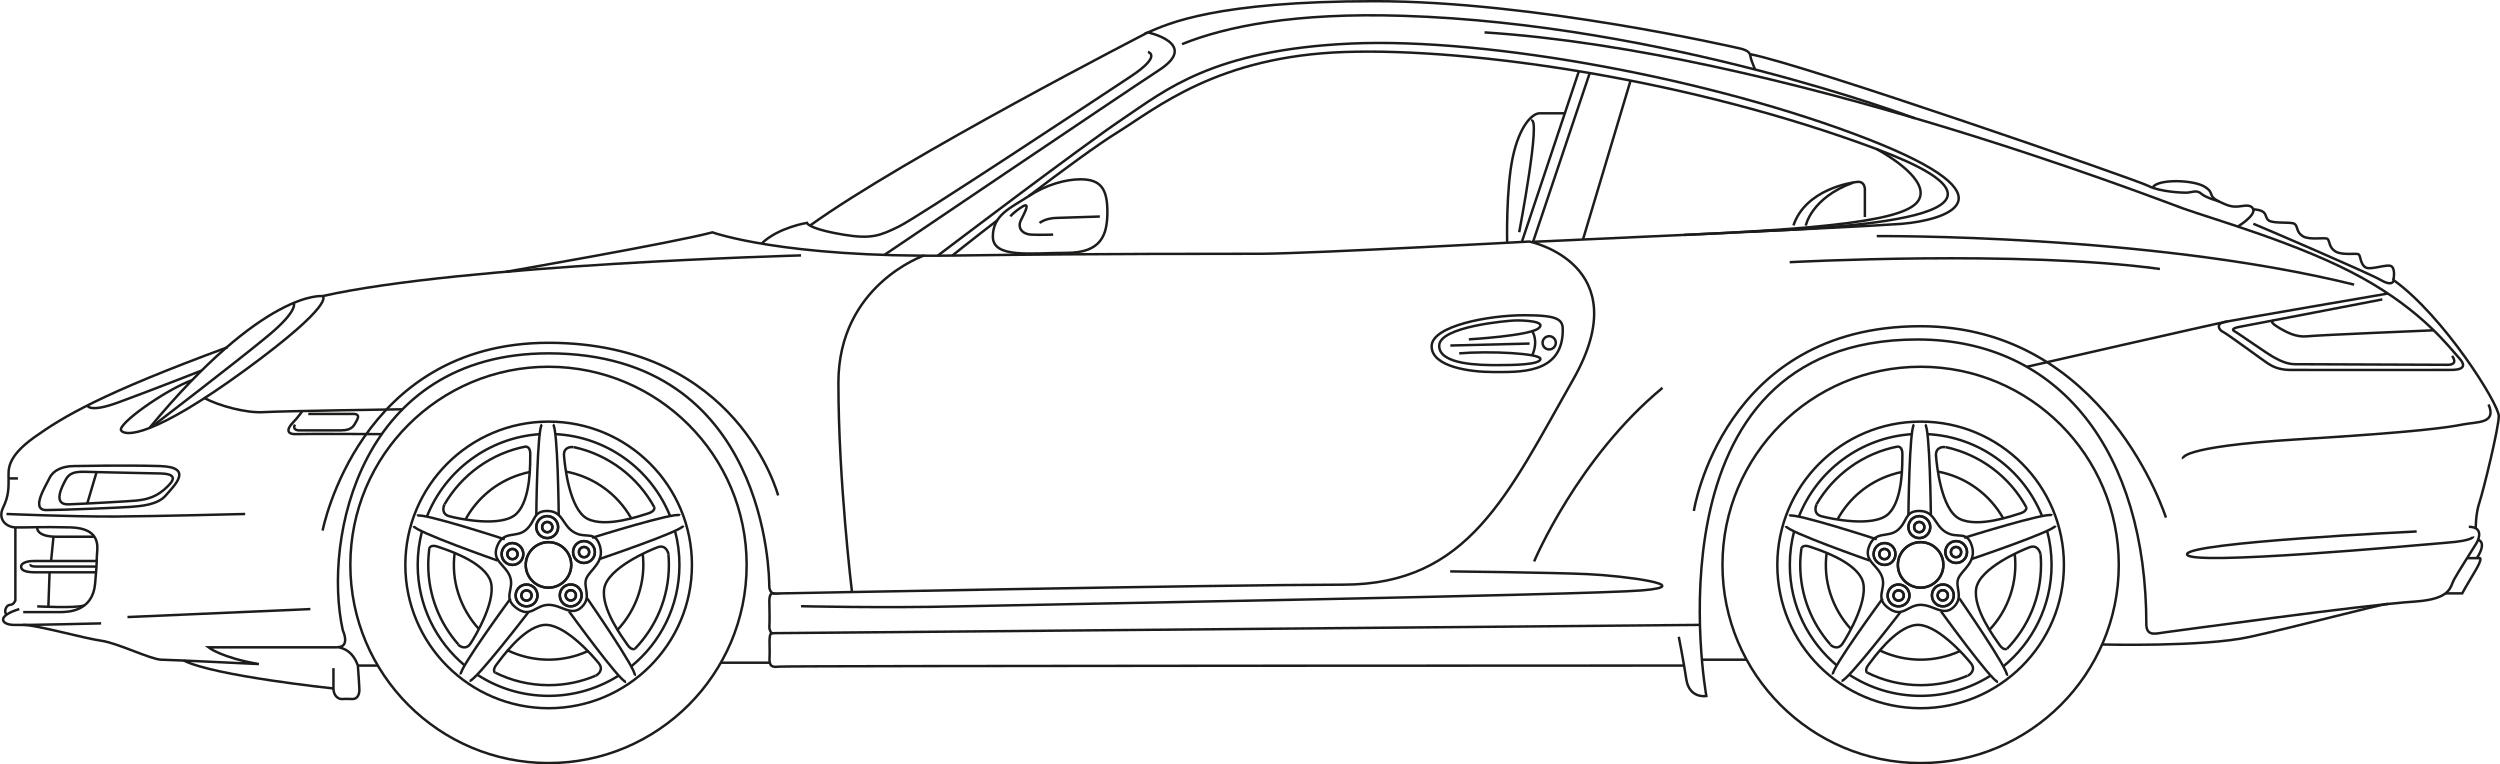 <svg xmlns="http://www.w3.org/2000/svg" xmlns:xlink="http://www.w3.org/1999/xlink" id="Capa_1" x="0px" y="0px" viewBox="0 0 1659.1 507.2" style="enable-background:new 0 0 1659.1 507.2;" xml:space="preserve"><style type="text/css">	.st0{fill:none;stroke:#1C1C1B;stroke-width:1.651;stroke-miterlimit:7.496;}</style><g id="surface3">	<path class="st0" d="M379.1,374.9c0,8.3-6.8,15.1-15.1,15.1s-15.1-6.8-15.1-15.1c0-8.3,6.8-15.1,15.1-15.1S379.1,366.5,379.1,374.9  z"></path>	<path class="st0" d="M366.6,349.8c0,1.9-1.5,3.4-3.4,3.4s-3.4-1.5-3.4-3.4c0-1.9,1.5-3.4,3.4-3.4S366.6,348,366.6,349.8z"></path>	<path class="st0" d="M370.4,349.8c0,4-3.2,7.3-7.2,7.3c-4,0-7.3-3.2-7.3-7.3c0-4,3.2-7.3,7.3-7.3  C367.2,342.6,370.4,345.8,370.4,349.8z"></path>	<path class="st0" d="M379.1,374.9c0,8.3-6.8,15.1-15.1,15.1s-15.1-6.8-15.1-15.1c0-8.3,6.8-15.1,15.1-15.1S379.1,366.5,379.1,374.9  z"></path>	<path class="st0" d="M366.6,349.8c0,1.9-1.5,3.4-3.4,3.4s-3.4-1.5-3.4-3.4c0-1.9,1.5-3.4,3.4-3.4S366.6,348,366.6,349.8z"></path>	<path class="st0" d="M370.4,349.8c0,4-3.2,7.3-7.2,7.3c-4,0-7.3-3.2-7.3-7.3c0-4,3.2-7.3,7.3-7.3  C367.2,342.6,370.4,345.8,370.4,349.8z"></path>	<path class="st0" d="M443.6,367.8c0.2,2.3,0.3,4.7,0.3,7.1c0,21.6-8.6,41.2-22.5,55.6"></path>	<path class="st0" d="M380.6,296.7c23.1,4.9,42.6,19.8,53.6,39.9"></path>	<path class="st0" d="M295,334.7c11.4-19.6,31-34,54.1-38.4"></path>	<path class="st0" d="M304.2,427.7c-12.4-14.1-20-32.6-20-52.9c0-3.7,0.3-7.4,0.7-11"></path>	<path class="st0" d="M395.3,448.4c-9.6,4.1-20.1,6.3-31.2,6.3c-12.7,0-24.8-3-35.4-8.3"></path>	<path class="st0" d="M444.8,342.7c-12.3-30.8-41.7-53-76.5-54.6"></path>	<path class="st0" d="M418.7,442.4c19.7-15.9,32.2-40.3,32.2-67.5c0-7.9-1-15.5-3-22.7"></path>	<path class="st0" d="M316.5,447.6c13.7,9,30,14.2,47.6,14.2c17.2,0,33.2-5,46.7-13.6"></path>	<path class="st0" d="M280.1,352.4c-1.9,7.2-2.9,14.7-2.9,22.5c0,26.9,12.2,50.9,31.4,66.9"></path>	<path class="st0" d="M358.7,288.1c-34.4,2.1-63.5,24.3-75.5,55"></path>	<path class="st0" d="M459.2,374.9c0,52.5-42.6,95.1-95.1,95.1s-95.1-42.6-95.1-95.1c0-52.5,42.6-95.1,95.1-95.1  S459.2,322.3,459.2,374.9z"></path>	<path class="st0" d="M495.5,374.9c0,72.6-58.9,131.5-131.5,131.5s-131.5-58.9-131.5-131.5c0-72.6,58.9-131.5,131.5-131.5  S495.5,302.2,495.5,374.9z"></path>	<path class="st0" d="M391,366.4c0,1.9-1.5,3.4-3.4,3.4c-1.9,0-3.4-1.5-3.4-3.4c0-1.9,1.5-3.4,3.4-3.4  C389.5,363,391,364.5,391,366.4z"></path>	<path class="st0" d="M394.8,366.4c0,4-3.2,7.2-7.3,7.2c-4,0-7.2-3.2-7.2-7.2c0-4,3.2-7.3,7.2-7.3  C391.6,359.1,394.8,362.4,394.8,366.4z"></path>	<path class="st0" d="M391,366.4c0,1.9-1.5,3.4-3.4,3.4c-1.9,0-3.4-1.5-3.4-3.4c0-1.9,1.5-3.4,3.4-3.4  C389.5,363,391,364.5,391,366.4z"></path>	<path class="st0" d="M394.8,366.4c0,4-3.2,7.2-7.3,7.2c-4,0-7.2-3.2-7.2-7.2c0-4,3.2-7.3,7.2-7.3  C391.6,359.1,394.8,362.4,394.8,366.4z"></path>	<path class="st0" d="M309.1,344.4c7.5-13.5,19.9-24.3,35.8-29.4c2.3-0.8,4.7-1.4,7.1-1.8"></path>	<path class="st0" d="M317.6,417.2c-5.9-6.5-10.5-14.3-13.4-23.2c-2.9-8.9-3.6-18.1-2.5-26.8"></path>	<path class="st0" d="M390.6,431.9c-2.4,1.1-4.8,2.1-7.4,2.9c-15.7,5-32,3.5-45.9-3"></path>	<path class="st0" d="M426.5,367.2c2.3,19-4.2,37.7-17,51.1"></path>	<path class="st0" d="M375.2,312.9c18.3,3.3,34.6,14.7,43.9,31.4"></path>	<path class="st0" d="M382.2,395.1c0,1.9-1.5,3.4-3.4,3.4s-3.4-1.5-3.4-3.4c0-1.9,1.5-3.4,3.4-3.4S382.2,393.2,382.2,395.1z"></path>	<path class="st0" d="M386,395.1c0,4-3.2,7.3-7.3,7.3c-4,0-7.2-3.2-7.2-7.3c0-4,3.2-7.2,7.2-7.2C382.8,387.8,386,391.1,386,395.1z"></path>	<path class="st0" d="M382.2,395.1c0,1.9-1.5,3.4-3.4,3.4s-3.4-1.5-3.4-3.4c0-1.9,1.5-3.4,3.4-3.4S382.2,393.2,382.2,395.1z"></path>	<path class="st0" d="M386,395.1c0,4-3.2,7.3-7.3,7.3c-4,0-7.2-3.2-7.2-7.3c0-4,3.2-7.2,7.2-7.2C382.8,387.8,386,391.1,386,395.1z"></path>	<path class="st0" d="M352.8,395.2c0,1.9-1.5,3.4-3.4,3.4c-1.9,0-3.4-1.5-3.4-3.4c0-1.9,1.5-3.4,3.4-3.4  C351.3,391.8,352.8,393.3,352.8,395.2z"></path>	<path class="st0" d="M356.7,395.2c0,4-3.2,7.2-7.3,7.2c-4,0-7.2-3.2-7.2-7.2s3.2-7.3,7.2-7.3C353.4,387.9,356.7,391.1,356.7,395.2z  "></path>	<path class="st0" d="M352.8,395.2c0,1.9-1.5,3.4-3.4,3.4c-1.9,0-3.4-1.5-3.4-3.4c0-1.9,1.5-3.4,3.4-3.4  C351.3,391.8,352.8,393.3,352.8,395.2z"></path>	<path class="st0" d="M356.7,395.2c0,4-3.2,7.2-7.3,7.2c-4,0-7.2-3.2-7.2-7.2s3.2-7.3,7.2-7.3C353.4,387.9,356.7,391.1,356.7,395.2z  "></path>	<path class="st0" d="M343.5,367.7c0,1.9-1.5,3.4-3.4,3.4c-1.9,0-3.4-1.5-3.4-3.4s1.5-3.4,3.4-3.4  C341.9,364.3,343.5,365.9,343.5,367.7z"></path>	<path class="st0" d="M347.3,367.7c0,4-3.2,7.2-7.2,7.2c-4,0-7.2-3.2-7.2-7.2s3.2-7.3,7.2-7.3C344.1,360.5,347.3,363.7,347.3,367.7z  "></path>	<path class="st0" d="M343.5,367.7c0,1.9-1.5,3.4-3.4,3.4c-1.9,0-3.4-1.5-3.4-3.4s1.5-3.4,3.4-3.4  C341.9,364.3,343.5,365.9,343.5,367.7z"></path>	<path class="st0" d="M347.3,367.7c0,4-3.2,7.2-7.2,7.2c-4,0-7.2-3.2-7.2-7.2s3.2-7.3,7.2-7.3C344.1,360.5,347.3,363.7,347.3,367.7z  "></path>	<path class="st0" d="M363.2,339.1c-9.7,0-7.7,7.1-14.2,12.6c-6.5,5.5-14.6,0.2-18.9,10.4c-4.3,10.2,5.4,12.4,8.4,20.7  c3,8.3-5.2,13.8,4.3,20.8c9.5,6.9,12.6-2.2,21.3-2.2s15.1,8.1,22,1.4c6.9-6.7,0.5-13.3,3.1-19.1c2.6-5.8,12.2-10.7,8.9-21.4  c-3.4-10.7-9.4-4.4-17.2-9.1C373,348.6,373.7,339.1,363.2,339.1z"></path>	<path class="st0" d="M349,296.4c0,0,3-0.1,2.9,5c-0.1,5.1,0.7,29.7-9,39.4c-9.7,9.7-39.3,3.3-44.7,1.8c-5.4-1.4-4-6.5-3.2-7.8"></path>	<path class="st0" d="M355.9,341.9c0,0,0.6-58.2,3.8-60.2"></path>	<path class="st0" d="M370.8,341.9c0,0-0.6-58.2-3.8-60.2"></path>	<path class="st0" d="M434.2,336.6c0,0,0.9,2.6-4,4.1c-4.9,1.5-28,9.8-40.3,3.6c-12.2-6.2-15.2-36.4-15.6-42s4.7-5.9,6.2-5.5"></path>	<path class="st0" d="M392.9,356.9c0,0,55.5-17.4,58.4-14.9"></path>	<path class="st0" d="M397.5,371.1c0,0,55.1-18.6,56-22.2"></path>	<path class="st0" d="M421.4,430.5c0,0-2.1,1.6-5-2.6c-2.9-4.2-17.7-23.9-15.4-37.4c2.3-13.6,30.2-25.4,35.4-27.3  c5.2-2,7,3.1,7.2,4.6"></path>	<path class="st0" d="M389.7,397.1c0,0,33.1,47.8,31.6,51.3"></path>	<path class="st0" d="M377.6,405.7c0,0,34.1,47.1,37.9,46.9"></path>	<path class="st0" d="M328.6,446.5c0,0-2.2-1.5,1-5.6c3.1-4,17.3-24.2,30.9-26.1c13.6-1.9,33.4,21,36.9,25.4  c3.5,4.4-0.7,7.6-2.1,8.2"></path>	<path class="st0" d="M350.8,406.1c0,0-35.4,46.1-39.2,45.8"></path>	<path class="st0" d="M338.8,397.2c0,0-34.4,46.9-33,50.4"></path>	<path class="st0" d="M284.9,363.9c0,0,0.8-2.8,5.6-1.1c4.8,1.7,28.3,8.9,34.4,21.2c6.1,12.3-9.5,38.3-12.6,43  c-3.1,4.7-7.2,1.9-8.2,0.8"></path>	<path class="st0" d="M330.2,372c0,0-54.9-19.2-55.7-22.9"></path>	<path class="st0" d="M335,357.9c0,0-55.3-18-58.2-15.6"></path>	<path class="st0" d="M1289.7,374.9c0,8.3-6.8,15.1-15.1,15.1s-15.1-6.8-15.1-15.1c0-8.3,6.8-15.1,15.1-15.1  S1289.7,366.5,1289.7,374.9z"></path>	<path class="st0" d="M1277.1,349.8c0,1.9-1.5,3.4-3.4,3.4s-3.4-1.5-3.4-3.4c0-1.9,1.5-3.4,3.4-3.4S1277.1,348,1277.1,349.8z"></path>	<path class="st0" d="M1281,349.8c0,4-3.2,7.3-7.2,7.3c-4,0-7.3-3.2-7.3-7.3c0-4,3.2-7.3,7.3-7.3  C1277.7,342.6,1281,345.8,1281,349.8z"></path>	<path class="st0" d="M1289.7,374.9c0,8.3-6.8,15.1-15.1,15.1s-15.1-6.8-15.1-15.1c0-8.3,6.8-15.1,15.1-15.1  S1289.7,366.5,1289.7,374.9z"></path>	<path class="st0" d="M1277.1,349.8c0,1.9-1.5,3.4-3.4,3.4s-3.4-1.5-3.4-3.4c0-1.9,1.5-3.4,3.4-3.4S1277.1,348,1277.1,349.8z"></path>	<path class="st0" d="M1281,349.8c0,4-3.2,7.3-7.2,7.3c-4,0-7.3-3.2-7.3-7.3c0-4,3.2-7.3,7.3-7.3  C1277.7,342.6,1281,345.8,1281,349.8z"></path>	<path class="st0" d="M1354.2,367.8c0.2,2.3,0.3,4.7,0.3,7.1c0,21.6-8.6,41.2-22.5,55.6"></path>	<path class="st0" d="M1291.1,296.7c23.1,4.9,42.6,19.8,53.6,39.9"></path>	<path class="st0" d="M1205.5,334.7c11.4-19.6,31-34,54.1-38.4"></path>	<path class="st0" d="M1214.7,427.7c-12.4-14.1-20-32.6-20-52.9c0-3.7,0.3-7.4,0.8-11"></path>	<path class="st0" d="M1305.8,448.4c-9.6,4.1-20.1,6.3-31.2,6.3c-12.7,0-24.8-3-35.4-8.3"></path>	<path class="st0" d="M1355.3,342.7c-12.3-30.8-41.7-53-76.5-54.6"></path>	<path class="st0" d="M1329.3,442.4c19.6-15.9,32.2-40.3,32.2-67.5c0-7.9-1-15.5-3-22.7"></path>	<path class="st0" d="M1227,447.6c13.7,9,30,14.2,47.6,14.2c17.2,0,33.2-5,46.7-13.6"></path>	<path class="st0" d="M1190.7,352.4c-1.9,7.2-2.9,14.7-2.9,22.5c0,26.9,12.2,50.9,31.4,66.9"></path>	<path class="st0" d="M1269.2,288.1c-34.4,2.1-63.5,24.3-75.5,55"></path>	<path class="st0" d="M1369.7,374.9c0,52.5-42.6,95.1-95.1,95.1c-52.5,0-95.1-42.6-95.1-95.1c0-52.5,42.6-95.1,95.1-95.1  C1327.1,279.7,1369.7,322.3,1369.7,374.9z"></path>	<path class="st0" d="M1406.1,374.9c0,72.6-58.9,131.5-131.5,131.5c-72.6,0-131.5-58.9-131.5-131.5c0-72.6,58.9-131.5,131.5-131.5  C1347.2,243.4,1406.1,302.2,1406.1,374.9z"></path>	<path class="st0" d="M1301.5,366.4c0,1.9-1.5,3.4-3.4,3.4c-1.9,0-3.4-1.5-3.4-3.4c0-1.9,1.5-3.4,3.4-3.4  C1300,363,1301.5,364.5,1301.5,366.4z"></path>	<path class="st0" d="M1305.4,366.4c0,4-3.2,7.2-7.2,7.2c-4,0-7.2-3.2-7.2-7.2c0-4,3.2-7.3,7.2-7.3  C1302.1,359.1,1305.4,362.4,1305.4,366.4z"></path>	<path class="st0" d="M1301.5,366.4c0,1.9-1.5,3.4-3.4,3.4c-1.9,0-3.4-1.5-3.4-3.4c0-1.9,1.5-3.4,3.4-3.4  C1300,363,1301.5,364.5,1301.5,366.4z"></path>	<path class="st0" d="M1305.4,366.4c0,4-3.2,7.2-7.2,7.2c-4,0-7.2-3.2-7.2-7.2c0-4,3.2-7.3,7.2-7.3  C1302.1,359.1,1305.4,362.4,1305.4,366.4z"></path>	<path class="st0" d="M1219.6,344.4c7.5-13.5,19.9-24.3,35.8-29.4c2.3-0.8,4.7-1.4,7.1-1.8"></path>	<path class="st0" d="M1228.1,417.2c-5.9-6.5-10.5-14.3-13.4-23.2c-2.9-8.9-3.6-18.1-2.5-26.8"></path>	<path class="st0" d="M1301.1,431.9c-2.4,1.1-4.8,2.1-7.4,2.9c-15.7,5-32,3.5-45.9-3"></path>	<path class="st0" d="M1337,367.2c2.3,19-4.2,37.7-17,51.1"></path>	<path class="st0" d="M1285.7,312.9c18.3,3.3,34.6,14.7,43.9,31.4"></path>	<path class="st0" d="M1292.7,395.1c0,1.9-1.5,3.4-3.4,3.4c-1.9,0-3.4-1.5-3.4-3.4c0-1.9,1.5-3.4,3.4-3.4  C1291.2,391.7,1292.7,393.2,1292.7,395.1z"></path>	<path class="st0" d="M1296.6,395.1c0,4-3.2,7.3-7.2,7.3c-4,0-7.3-3.2-7.3-7.3c0-4,3.2-7.2,7.3-7.2  C1293.3,387.8,1296.6,391.1,1296.6,395.1z"></path>	<path class="st0" d="M1292.7,395.1c0,1.9-1.5,3.4-3.4,3.4c-1.9,0-3.4-1.5-3.4-3.4c0-1.9,1.5-3.4,3.4-3.4  C1291.2,391.7,1292.7,393.2,1292.7,395.1z"></path>	<path class="st0" d="M1296.6,395.1c0,4-3.2,7.3-7.2,7.3c-4,0-7.3-3.2-7.3-7.3c0-4,3.2-7.2,7.3-7.2  C1293.3,387.8,1296.6,391.1,1296.6,395.1z"></path>	<path class="st0" d="M1263.4,395.2c0,1.9-1.5,3.4-3.4,3.4s-3.4-1.5-3.4-3.4c0-1.9,1.5-3.4,3.4-3.4S1263.4,393.3,1263.4,395.2z"></path>	<path class="st0" d="M1267.2,395.2c0,4-3.2,7.2-7.3,7.2s-7.2-3.2-7.2-7.2s3.2-7.3,7.2-7.3S1267.2,391.1,1267.2,395.2z"></path>	<path class="st0" d="M1263.4,395.2c0,1.9-1.5,3.4-3.4,3.4s-3.4-1.5-3.4-3.4c0-1.9,1.5-3.4,3.4-3.4S1263.4,393.3,1263.4,395.2z"></path>	<path class="st0" d="M1267.2,395.2c0,4-3.2,7.2-7.3,7.2s-7.2-3.2-7.2-7.2s3.2-7.3,7.2-7.3S1267.2,391.1,1267.2,395.2z"></path>	<path class="st0" d="M1254,367.7c0,1.9-1.5,3.4-3.4,3.4s-3.4-1.5-3.4-3.4s1.5-3.4,3.4-3.4S1254,365.9,1254,367.7z"></path>	<path class="st0" d="M1257.9,367.7c0,4-3.2,7.2-7.2,7.2s-7.3-3.2-7.3-7.2s3.2-7.3,7.3-7.3S1257.9,363.7,1257.9,367.7z"></path>	<path class="st0" d="M1254,367.7c0,1.9-1.5,3.4-3.4,3.4s-3.4-1.5-3.4-3.4s1.5-3.4,3.4-3.4S1254,365.9,1254,367.7z"></path>	<path class="st0" d="M1257.9,367.7c0,4-3.2,7.2-7.2,7.2s-7.3-3.2-7.3-7.2s3.2-7.3,7.3-7.3S1257.9,363.7,1257.9,367.7z"></path>	<path class="st0" d="M1273.7,339.1c-9.7,0-7.7,7.1-14.2,12.6c-6.5,5.5-14.6,0.2-18.9,10.4c-4.3,10.2,5.4,12.4,8.4,20.7  c3,8.3-5.2,13.8,4.3,20.8c9.5,6.9,12.6-2.2,21.3-2.2c8.7,0,15.1,8.1,22,1.4c6.9-6.7,0.5-13.3,3.1-19.1c2.6-5.8,12.2-10.7,8.9-21.4  c-3.4-10.7-9.4-4.4-17.2-9.1C1283.6,348.6,1284.3,339.1,1273.7,339.1z"></path>	<path class="st0" d="M1259.6,296.4c0,0,3-0.1,2.9,5c-0.1,5.1,0.7,29.7-9,39.4s-39.3,3.3-44.7,1.8c-5.4-1.4-4-6.5-3.2-7.8"></path>	<path class="st0" d="M1266.5,341.9c0,0,0.6-58.2,3.8-60.2"></path>	<path class="st0" d="M1281.4,341.9c0,0-0.6-58.2-3.8-60.2"></path>	<path class="st0" d="M1344.7,336.6c0,0,0.9,2.6-4,4.1c-4.9,1.5-28,9.8-40.3,3.6c-12.3-6.2-15.2-36.4-15.6-42  c-0.3-5.6,4.7-5.9,6.2-5.5"></path>	<path class="st0" d="M1303.5,356.9c0,0,55.5-17.4,58.4-14.9"></path>	<path class="st0" d="M1308.1,371.1c0,0,55.1-18.6,56-22.2"></path>	<path class="st0" d="M1331.9,430.5c0,0-2.1,1.6-5-2.6c-2.9-4.2-17.7-23.9-15.4-37.4c2.3-13.6,30.2-25.4,35.4-27.3  c5.2-2,7,3.1,7.2,4.6"></path>	<path class="st0" d="M1300.3,397.1c0,0,33.1,47.8,31.6,51.3"></path>	<path class="st0" d="M1288.1,405.7c0,0,34.1,47.1,37.9,46.9"></path>	<path class="st0" d="M1239.2,446.5c0,0-2.2-1.5,1-5.6c3.1-4,17.3-24.2,30.9-26.1c13.6-1.9,33.4,21,36.9,25.4  c3.5,4.4-0.7,7.6-2.1,8.2"></path>	<path class="st0" d="M1261.3,406.1c0,0-35.4,46.1-39.2,45.8"></path>	<path class="st0" d="M1249.4,397.2c0,0-34.4,46.9-33,50.4"></path>	<path class="st0" d="M1195.5,363.9c0,0,0.8-2.8,5.6-1.1c4.8,1.7,28.3,8.9,34.4,21.2c6.1,12.3-9.5,38.3-12.6,43  c-3.1,4.7-7.2,1.9-8.2,0.8"></path>	<path class="st0" d="M1240.8,372c0,0-54.9-19.2-55.7-22.9"></path>	<path class="st0" d="M1245.5,357.9c0,0-55.3-18-58.2-15.6"></path>	<path class="st0" d="M1638.4,349.6c9.2,0.1,7.3,7.3,5,11c-2.3,3.8-12.1,19-14.8,24c-2.7,5-1.8,12.9-25.7,14.6  c-34.5,2.2-161.6,19.9-166.6,20.5c-5,0.6-11.6,3-11.9-4.9c0-114.9-57.5-189.5-151.9-189.5c-183,0-140.1,236.6-140.1,236.6  s-11.3,2-13.3-11.1c-2-13.2-5-28.2-5-28.2"></path>	<path class="st0" d="M1641.3,356c0,0,0.8,2.8-18,4.2c-18.7,1.5-171.2,15.7-171.9,7.7c-0.7-8,152.4-15.2,152.4-15.2"></path>	<path class="st0" d="M1644.5,358.2c0,0,6.3,1.1-0.7,12.1"></path>	<path class="st0" d="M1637.2,370.4h8.6c0,0,1.8,0.2-3.2,8.6c-5.1,8.4-8.6,14.8-8.6,14.8h-11.2"></path>	<path class="st0" d="M1395,427.7c0,0,66.9,1.8,97.9-5c31-6.8,85.5-21.4,92-22"></path>	<path class="st0" d="M1159.1,437.8h-29.7"></path>	<path class="st0" d="M1117.7,441.7c0,0-596.2,0.1-600.7,0.7c-4.5,0.5-6.7,0.1-6.3-6.4c0.4-6.6-0.9-15.2,1.4-15.7  c0,0-1.7-1.9-1.5-4.6c0.2-2.7,0.1-12.2,0-14.7c-0.1-2.5-0.2-7.3,2.3-7.3c0,0-2.4-0.8-2.4-5.1c0-4.4-0.5-154.1-146.5-154.1  c-124.5,0-150,122.5-136.5,183.8c0,0,5.4,11.3-3.8,11.2c0,0,9.6,0,13.8,12.2c0,0,1,13.7,1,16.2s-1,6-4.5,6c-3.5,0-4-0.2-6.7,0  c-2.8,0.3-6-2.2-6-7c0-4.8,0-13.5,0-13.5"></path>	<path class="st0" d="M250.8,441.7h-13.3"></path>	<path class="st0" d="M223.7,429.6h-85.4c0,0,8.7,6.9,33.5,11.1c0,0-57.7-2.8-64.7-2.9c-7-0.1-29-11.1-40-12.6  c-11-1.5-43-10.5-51.7-10.5"></path>	<path class="st0" d="M67.1,413.7c0,0-50.7,1.3-58.5,1c-7.7-0.3-11.2-5.8,4.2-10.5"></path>	<path class="st0" d="M15.4,406.2c0,0,19,0,24.5,0c5.5,0,21.5-0.5,23.2-18.7c1.7-18.2,0.8-14.7,1.3-20.2c0.5-5.5,1.7-16.8-17.7-17.3  c-19.5-0.5-30.2,0.2-36.5,0c-6.2-0.2-11.9-5.5-8.1-13.2c3.8-7.8,3.6-13.5,3.6-19.2s-1.7-14,17.2-27.5c19-13.5,44-28.7,128.2-59.7"></path>	<path class="st0" d="M10.2,349.9v48.5c0,0-1,3-3.5,3c-2.5,0-4.4,4.3-2.4,6.6"></path>	<path class="st0" d="M24.7,402.4c0,0,25.4,1.4,31.2-0.6"></path>	<path class="st0" d="M24.7,349.9c0,0-1.2,6.3,13,6.3s25.1,0,25.1,0"></path>	<path class="st0" d="M64.1,376c0,0-36,0-39.5,0s-4.6-0.4-4.2-1.6"></path>	<path class="st0" d="M64.2,372.3c0,0-37.2,0-41.8,0c-4.6,0-8.4,1.4-8.4,3.7s2.4,3.8,9.4,3.8c7,0,40.4,0,40.4,0"></path>	<path class="st0" d="M32.9,379.8l-0.8,22.9"></path>	<path class="st0" d="M35.5,356.2l-1.6,16.1"></path>	<path class="st0" d="M84.6,409.5c0,0,91.9-4,121.4-5.3"></path>	<path class="st0" d="M214.1,352.1c0,0,24-124.6,149.9-124.6c125.9,0,152.4,101.3,152.4,101.3"></path>	<path class="st0" d="M4.3,341.1c0,0,42.8,1.8,71.6,1.7c28.8-0.2,86.8-1.7,86.8-1.7"></path>	<path class="st0" d="M221.3,456.9c0,0-79.8-8.4-99.4-18.6"></path>	<path class="st0" d="M512.1,420.2l616.1-5.5"></path>	<path class="st0" d="M531.6,402.3c0,0,54,1.3,104.9,0.1c51-1.2,416.5-7.5,453.3-10.6c36.9-3.1-11.5-9.7-36.5-10.8  c-25-1.1-90.9-1.8-90.9-1.8"></path>	<path class="st0" d="M1018.1,372.6c0,0,28.9-68.7,85.2-115.2"></path>	<path class="st0" d="M1124.1,339.1c0,0,19.1-122.6,150.4-122.6c122.9,0,162.9,127,162.9,127"></path>	<path class="st0" d="M49.2,309.3c-7.7,0-13.9,2.8-16.3,7.9c-2.4,5.1-12.9,21.3-2.2,21.3c10.7,0,49.1-1.6,55.8-2.1  c6.8-0.5,18.2-1.3,23.6-7.7c5.4-6.4,18.9-18.7-4-19.4C83.3,308.6,49.2,309.3,49.2,309.3z"></path>	<path class="st0" d="M55.9,313.1c-5.9-0.1-9.8,0.7-12.2,5.1c-2.4,4.4-9.2,17,2,16.5c11.2-0.4,40.9-2.1,44.9-2.5  c4-0.5,11.2-1.2,18-7c6.8-5.8,10.3-10.8-2.6-11C93.1,314,55.9,313.1,55.9,313.1z"></path>	<path class="st0" d="M64.1,313.3l-6.2,20.9"></path>	<path class="st0" d="M5.7,317.5h6.2"></path>	<path class="st0" d="M127.6,252.2c-18.7,7-50,29.5-47.2,33.5c2.8,4,21.2,4.5,82.4-40.2c61.1-44.7,51.3-49,51.3-49  s-38.5-4.8-115,87.6"></path>	<path class="st0" d="M57.9,269c0,0,1,5.2,20.2-1.8c19.2-7,55.5-21.2,55.5-21.2"></path>	<path class="st0" d="M194.9,201c0,0,3.7,4.7-17.1,21.9c-20.7,17.2-77.3,60.5-77.3,60.5"></path>	<path class="st0" d="M267.2,271.6c0,0-80.3,1.2-92.1,1.9c-11.8,0.8-30-4.3-39.4-9.3"></path>	<path class="st0" d="M253.4,288.1c0,0-51.2-0.3-56.8,0c-5.6,0.3-6.9-2.7-2.6-7.2c4.3-4.5,6.6-8.1,6.6-8.1"></path>	<path class="st0" d="M204.6,274.7c0,0,27.7,0,30,0s4.1,0.9,2.3,4.1c-1.9,3.2-2.6,6.8-10.5,6.8c-7.9,0-27,0-28.3,0  c-1.3,0-4.1-1.1-2.3-3.8"></path>	<path class="st0" d="M531.6,169.5c0,0-224.4,6-317.6,27"></path>	<path class="st0" d="M1187.7,174c0,0,152.7-8.2,245.7,4.5"></path>	<path class="st0" d="M1245.5,156.7c0,0,180.4-1.5,316.8,32.2"></path>	<path class="st0" d="M717.1,119c13.3,0,17.8,6.2,17.8,21.5c0,15.2-3.8,27.3-27,27.3c-23.3,0-49,3.9-49-10.8  c0-14.7,12.4-19.3,23.9-26.9C694.3,122.6,707.1,119,717.1,119z"></path>	<path class="st0" d="M689.9,148c0,0,3.6-3.3,11.8-3.4c8.2-0.2,28.2-0.9,28.2-0.9"></path>	<path class="st0" d="M698.9,155.7c0,0-9.3,0.3-14.7,0c-5.4-0.3-9.5-4.2-6.5-9.9c2.9-5.7,6.1-12.1,0.5-8.5c-5.6,3.6-7.7,6.3-7.7,6.3  "></path>	<path class="st0" d="M1448.7,304.5c0,0-4.9-7.9,75.7-12.9c80.7-4.9,100.3-8,110-9.9c9.7-1.9,22.6-0.4,17.1-13.3"></path>	<path class="st0" d="M510.8,439.8h-32.4"></path>	<path class="st0" d="M1037.1,220.3c0.3-7.8-1.4-11.1-25.4-11.1c-23.9,0-61.6,7.1-61.6,20.6c0,13.5,24.9,17.1,41,17.1  C1007.3,246.8,1036.2,248.7,1037.1,220.3z"></path>	<path class="st0" d="M974.8,225.2c0,0,40-2.3,46.2-7.3c6.2-5-11.4-5.4-16.1-5.2c-4.7,0.2-49.8,4-49.8,16.8  c0,12.8,28,12.8,38.5,12.8c10.5,0,28.3-0.2,28.7-4c0.4-3.8-33.5-5.5-53.9-3.8"></path>	<path class="st0" d="M1016.8,219.8c0,0,4.5,6,0,16.1"></path>	<path class="st0" d="M962.5,229.3l52.6-1.3"></path>	<path class="st0" d="M1032.5,227.5c0,2.4-2,4.4-4.4,4.4s-4.4-2-4.4-4.4c0-2.4,2-4.4,4.4-4.4S1032.5,225.1,1032.5,227.5z"></path>	<path class="st0" d="M1643,350.6c0,0-0.1-9.8,2.5-17.3c2.5-7.5,12.8-49.3,12.8-57.2c0-7.9-36.2-66-69.8-90.2c0,0-0.2,4.7-8.4,0  c-8.1-4.7-79.9-35.5-84.7-37.4"></path>	<path class="st0" d="M985.2,21.5c194.4,12.5,443.8,109.7,463.5,116.8c19.7,7.1,78.6,23.7,118.9,46.1c40.4,22.4,57.5,45.7,64.7,53.6  c7.1,7.9-4.3,7.5-7.1,7.5c0,0-98.5,0.1-105.7,0c-7.2-0.1-11.6-2.4-14.6-4.4c-3.1-2-27.3-19.9-29.7-20.9c-2.4-1.1-5-5.2,0.9-6.5  c5.9-1.3,108.6-18.9,108.6-18.9"></path>	<path class="st0" d="M1588.4,185.9c0,0,1.4-7.1-1.2-9.1c-2.6-2.1-13.9,2.8-17.4,0.6c-3.5-2.2-3.1-7.6-4.5-8.6  c-1.4-1-10.6,0.8-15.2-1.8c-4.6-2.6-3.9-7-5.4-8.4c-1.5-1.4-11.7,1-16.4-1.8c-4.6-2.8-3.2-6.6-5.5-8.2c-2.3-1.6-13.4,0-17-2.2  c-3.6-2.2,0.2-6.8-10.5-7.5c0,0-0.5-3.2-6.3-2.3c-5.8,0.9-8.4,0.8-13.8-1.7c-11.7-5-4.5-6.1-11.8-10.8c-7.3-4.8-30.6-5.5-34.6,0"></path>	<path class="st0" d="M1485,150.4c0,0,11.8-7.1,10.4-11.6"></path>	<path class="st0" d="M1472.8,133.7c0,0-8.8-2.4-11.9-5.1c-3.1-2.7-5.7-1.1-8.8-0.8c-3,0.3-18.9-0.5-26.3-4.4  c-7.4-3.9-230.1-81.1-264.2-87.4"></path>	<path class="st0" d="M1270.7,78.5c0,0-165.1-62.5-339.5-68c-71.7-2.3-117.6,7-146.8,18.8"></path>	<path class="st0" d="M1164.8,46.2c0,0-2.8-6.3-3.1-8.7c-0.3-2.4-1.7-4-6.4-5.2c-4.7-1.1-137.2-31.5-242.9-31.5  S775.3,15.7,761.8,21.5c0,0,34.1,7.4,7.9,24.7C743.4,63.4,587,169.1,587,169.1"></path>	<path class="st0" d="M761.8,34.5c0,0,9.7,2.2-11.2,16.1c-21,13.9-141.7,93.7-154,99.7c-12.4,6-18,8.6-37.1,5.4  c-19.1-3.2-23.6-6.5-24-7.8c0,0-19.1,3.1-29.9,13.6"></path>	<path class="st0" d="M761.8,21.5c0,0-161.7,83.1-224.4,128.3"></path>	<path class="st0" d="M335.6,180.4c0,0,110.3-19.1,137.2-26.2c0,0,46.5,16.9,159.3,15.4c112.8-1.5,170.2-1,205.6-1.2  c35.5-0.3,177.3-8.1,177.3-8.1s72.5,14.9,29.1,91.4c-43.5,76.5-69.5,136.2-152.4,136.3c-83,0.1-378.8,5.9-378.8,5.9"></path>	<path class="st0" d="M613.4,169.5c0,0-57,19.5-57,84.5s9,138.8,9,138.8"></path>	<path class="st0" d="M1627.3,236.2c0,0,4.8,5.9-3,5.9c-7.8,0-96.3-0.4-101-0.4c-4.7,0-9-1.6-14.5-4.7c-5.5-3.1-23.9-16.2-25.8-17.1  c-1.8-1-1.8-2.1,3.8-3.1c5.6-1,94.2-18.1,94.2-18.1"></path>	<path class="st0" d="M1345.1,243.4c0,0,125.8-28.8,133.3-30.1"></path>	<path class="st0" d="M1615,219.2c0,0-77.1,3.2-84.1,4c-7.1,0.7-13.3-2.7-17.7-5.2c-4.4-2.6-7.1-4.8-4.3-5.3"></path>	<path class="st0" d="M1016.8,160.5c0,0,218.7-9.8,245.7-12c27-2.3,78.8-16.5-23-56.2c-101.8-39.7-251-67.5-342.8-63.4  C804.9,33,773,60.2,745.7,78.5c-27.4,18.3-123.3,91.1-123.3,91.1"></path>	<path class="st0" d="M682.5,130.3c22.2-16.9,46.5-34.7,58.7-42.2c26.6-16.5,67-50.8,151.4-53.6c84.4-2.8,229.9,18.4,353,64.5  c123,46.1-27.7,52.2-83.9,54.8"></path>	<path class="st0" d="M632.1,169.5c0,0,13.1-10.5,29.9-23.4"></path>	<path class="st0" d="M1245.5,99c0,0,29.1,15.3,29.1,29s-25.4,22.2-156.9,27.9"></path>	<path class="st0" d="M1010,160.4l37.8-113.1"></path>	<path class="st0" d="M1055,48.5l-37.6,112"></path>	<path class="st0" d="M1082.1,53.5L1050.5,159"></path>	<path class="st0" d="M1038.5,75.2c0,0-12.1,0-16.8,0s-13.3,8.1-17.8,29.3c-4.5,21.3-3.7,56.4-3.7,56.4"></path>	<path class="st0" d="M1008.2,154.1c0,0,14.8-77.6,7.9-74"></path>	<path class="st0" d="M1237.6,144c0,0,0-16.3,0-18.2c0-1.9-0.8-5.5-4.9-5.1c-4.1,0.4-34.3,4.8-42.5,28.9"></path>	<path class="st0" d="M1198.4,149.7c0,0,3.6-18.4,31.4-28.5"></path></g></svg>